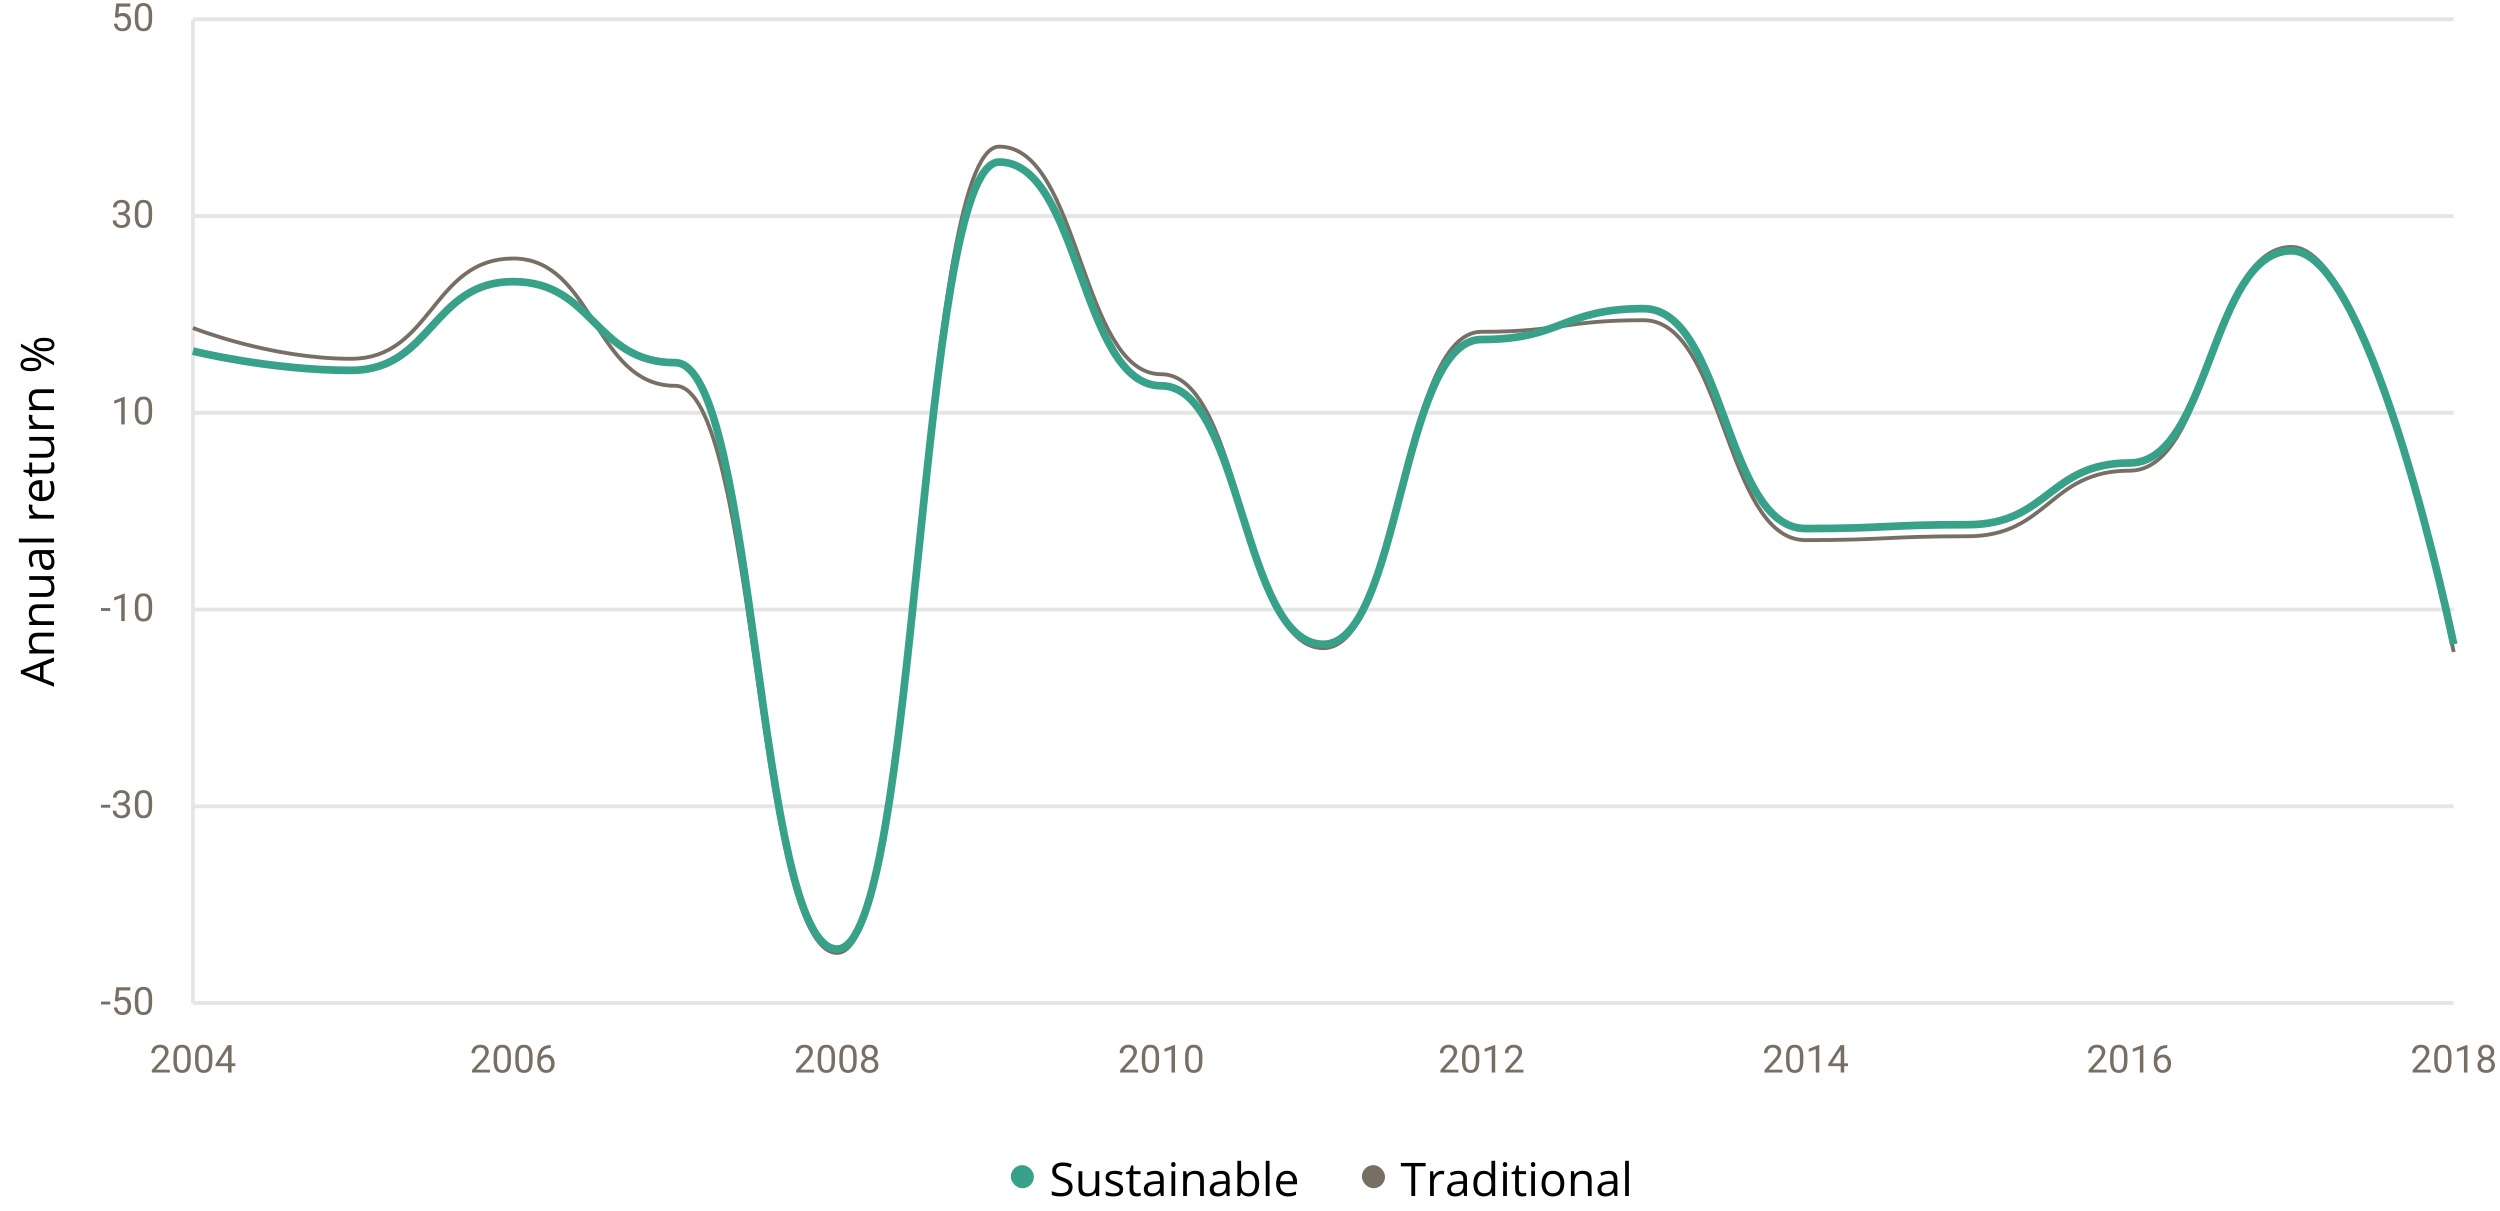<svg width="648" height="314" viewBox="0 0 648 314" fill="none" xmlns="http://www.w3.org/2000/svg">
<path d="M44.019 278H39.36V277.351L41.821 274.616C42.186 274.203 42.437 273.868 42.573 273.61C42.713 273.35 42.783 273.081 42.783 272.805C42.783 272.434 42.671 272.129 42.446 271.892C42.222 271.654 41.922 271.535 41.548 271.535C41.099 271.535 40.749 271.664 40.498 271.921C40.251 272.175 40.127 272.53 40.127 272.985H39.224C39.224 272.331 39.434 271.802 39.853 271.398C40.277 270.995 40.842 270.793 41.548 270.793C42.209 270.793 42.731 270.967 43.115 271.315C43.499 271.66 43.691 272.121 43.691 272.697C43.691 273.397 43.245 274.23 42.353 275.197L40.449 277.263H44.019V278ZM49.434 274.968C49.434 276.026 49.253 276.812 48.892 277.326C48.53 277.84 47.965 278.098 47.197 278.098C46.439 278.098 45.877 277.847 45.513 277.346C45.148 276.841 44.959 276.089 44.946 275.09V273.884C44.946 272.839 45.127 272.062 45.488 271.555C45.85 271.047 46.416 270.793 47.188 270.793C47.953 270.793 48.516 271.039 48.877 271.53C49.238 272.019 49.424 272.774 49.434 273.796V274.968ZM48.53 273.732C48.53 272.967 48.423 272.411 48.208 272.062C47.993 271.711 47.653 271.535 47.188 271.535C46.725 271.535 46.388 271.709 46.177 272.058C45.965 272.406 45.856 272.941 45.85 273.664V275.109C45.85 275.878 45.96 276.446 46.182 276.813C46.406 277.178 46.745 277.36 47.197 277.36C47.643 277.36 47.974 277.188 48.188 276.843C48.407 276.498 48.52 275.954 48.53 275.212V273.732ZM55.049 274.968C55.049 276.026 54.868 276.812 54.507 277.326C54.145 277.84 53.581 278.098 52.812 278.098C52.054 278.098 51.492 277.847 51.128 277.346C50.763 276.841 50.575 276.089 50.562 275.09V273.884C50.562 272.839 50.742 272.062 51.103 271.555C51.465 271.047 52.031 270.793 52.803 270.793C53.568 270.793 54.131 271.039 54.492 271.53C54.853 272.019 55.039 272.774 55.049 273.796V274.968ZM54.145 273.732C54.145 272.967 54.038 272.411 53.823 272.062C53.608 271.711 53.268 271.535 52.803 271.535C52.34 271.535 52.004 271.709 51.792 272.058C51.58 272.406 51.471 272.941 51.465 273.664V275.109C51.465 275.878 51.575 276.446 51.797 276.813C52.022 277.178 52.36 277.36 52.812 277.36C53.258 277.36 53.589 277.188 53.804 276.843C54.022 276.498 54.136 275.954 54.145 275.212V273.732ZM60.02 275.612H61.006V276.35H60.02V278H59.111V276.35H55.874V275.817L59.058 270.891H60.02V275.612ZM56.899 275.612H59.111V272.126L59.004 272.321L56.899 275.612Z" fill="#776E64"/>
<path d="M127.019 278H122.36V277.351L124.821 274.616C125.186 274.203 125.437 273.868 125.573 273.61C125.713 273.35 125.783 273.081 125.783 272.805C125.783 272.434 125.671 272.129 125.446 271.892C125.222 271.654 124.922 271.535 124.548 271.535C124.099 271.535 123.749 271.664 123.498 271.921C123.251 272.175 123.127 272.53 123.127 272.985H122.224C122.224 272.331 122.434 271.802 122.854 271.398C123.277 270.995 123.841 270.793 124.548 270.793C125.209 270.793 125.731 270.967 126.115 271.315C126.499 271.66 126.691 272.121 126.691 272.697C126.691 273.397 126.245 274.23 125.354 275.197L123.449 277.263H127.019V278ZM132.434 274.968C132.434 276.026 132.253 276.812 131.892 277.326C131.53 277.84 130.965 278.098 130.197 278.098C129.439 278.098 128.877 277.847 128.513 277.346C128.148 276.841 127.959 276.089 127.946 275.09V273.884C127.946 272.839 128.127 272.062 128.488 271.555C128.85 271.047 129.416 270.793 130.188 270.793C130.952 270.793 131.516 271.039 131.877 271.53C132.238 272.019 132.424 272.774 132.434 273.796V274.968ZM131.53 273.732C131.53 272.967 131.423 272.411 131.208 272.062C130.993 271.711 130.653 271.535 130.188 271.535C129.725 271.535 129.388 271.709 129.177 272.058C128.965 272.406 128.856 272.941 128.85 273.664V275.109C128.85 275.878 128.96 276.446 129.182 276.813C129.406 277.178 129.745 277.36 130.197 277.36C130.643 277.36 130.974 277.188 131.188 276.843C131.407 276.498 131.521 275.954 131.53 275.212V273.732ZM138.049 274.968C138.049 276.026 137.868 276.812 137.507 277.326C137.146 277.84 136.581 278.098 135.812 278.098C135.054 278.098 134.493 277.847 134.128 277.346C133.763 276.841 133.575 276.089 133.562 275.09V273.884C133.562 272.839 133.742 272.062 134.104 271.555C134.465 271.047 135.031 270.793 135.803 270.793C136.568 270.793 137.131 271.039 137.492 271.53C137.854 272.019 138.039 272.774 138.049 273.796V274.968ZM137.146 273.732C137.146 272.967 137.038 272.411 136.823 272.062C136.608 271.711 136.268 271.535 135.803 271.535C135.34 271.535 135.004 271.709 134.792 272.058C134.58 272.406 134.471 272.941 134.465 273.664V275.109C134.465 275.878 134.576 276.446 134.797 276.813C135.021 277.178 135.36 277.36 135.812 277.36C136.258 277.36 136.589 277.188 136.804 276.843C137.022 276.498 137.136 275.954 137.146 275.212V273.732ZM142.751 270.886V271.652H142.585C141.882 271.665 141.322 271.874 140.905 272.277C140.489 272.681 140.248 273.249 140.183 273.981C140.557 273.552 141.068 273.337 141.716 273.337C142.334 273.337 142.827 273.555 143.195 273.991C143.566 274.427 143.752 274.991 143.752 275.681C143.752 276.413 143.552 276.999 143.151 277.438C142.754 277.878 142.22 278.098 141.55 278.098C140.869 278.098 140.318 277.837 139.895 277.316C139.471 276.792 139.26 276.118 139.26 275.295V274.948C139.26 273.64 139.538 272.64 140.095 271.95C140.655 271.257 141.486 270.902 142.59 270.886H142.751ZM141.564 274.089C141.255 274.089 140.97 274.182 140.71 274.367C140.45 274.553 140.269 274.785 140.168 275.065V275.397C140.168 275.983 140.3 276.455 140.563 276.813C140.827 277.172 141.156 277.351 141.55 277.351C141.957 277.351 142.276 277.201 142.507 276.901C142.741 276.602 142.858 276.21 142.858 275.725C142.858 275.236 142.74 274.842 142.502 274.543C142.268 274.24 141.955 274.089 141.564 274.089Z" fill="#776E64"/>
<path d="M211.019 278H206.36V277.351L208.821 274.616C209.186 274.203 209.437 273.868 209.573 273.61C209.713 273.35 209.783 273.081 209.783 272.805C209.783 272.434 209.671 272.129 209.446 271.892C209.222 271.654 208.922 271.535 208.548 271.535C208.099 271.535 207.749 271.664 207.498 271.921C207.251 272.175 207.127 272.53 207.127 272.985H206.224C206.224 272.331 206.434 271.802 206.854 271.398C207.277 270.995 207.841 270.793 208.548 270.793C209.209 270.793 209.731 270.967 210.115 271.315C210.499 271.66 210.691 272.121 210.691 272.697C210.691 273.397 210.245 274.23 209.354 275.197L207.449 277.263H211.019V278ZM216.434 274.968C216.434 276.026 216.253 276.812 215.892 277.326C215.53 277.84 214.965 278.098 214.197 278.098C213.439 278.098 212.877 277.847 212.513 277.346C212.148 276.841 211.959 276.089 211.946 275.09V273.884C211.946 272.839 212.127 272.062 212.488 271.555C212.85 271.047 213.416 270.793 214.188 270.793C214.952 270.793 215.516 271.039 215.877 271.53C216.238 272.019 216.424 272.774 216.434 273.796V274.968ZM215.53 273.732C215.53 272.967 215.423 272.411 215.208 272.062C214.993 271.711 214.653 271.535 214.188 271.535C213.725 271.535 213.388 271.709 213.177 272.058C212.965 272.406 212.856 272.941 212.85 273.664V275.109C212.85 275.878 212.96 276.446 213.182 276.813C213.406 277.178 213.745 277.36 214.197 277.36C214.643 277.36 214.974 277.188 215.188 276.843C215.407 276.498 215.521 275.954 215.53 275.212V273.732ZM222.049 274.968C222.049 276.026 221.868 276.812 221.507 277.326C221.146 277.84 220.581 278.098 219.812 278.098C219.054 278.098 218.493 277.847 218.128 277.346C217.763 276.841 217.575 276.089 217.562 275.09V273.884C217.562 272.839 217.742 272.062 218.104 271.555C218.465 271.047 219.031 270.793 219.803 270.793C220.568 270.793 221.131 271.039 221.492 271.53C221.854 272.019 222.039 272.774 222.049 273.796V274.968ZM221.146 273.732C221.146 272.967 221.038 272.411 220.823 272.062C220.608 271.711 220.268 271.535 219.803 271.535C219.34 271.535 219.004 271.709 218.792 272.058C218.58 272.406 218.471 272.941 218.465 273.664V275.109C218.465 275.878 218.576 276.446 218.797 276.813C219.021 277.178 219.36 277.36 219.812 277.36C220.258 277.36 220.589 277.188 220.804 276.843C221.022 276.498 221.136 275.954 221.146 275.212V273.732ZM227.518 272.746C227.518 273.101 227.423 273.417 227.234 273.693C227.049 273.97 226.797 274.187 226.478 274.343C226.849 274.502 227.142 274.735 227.356 275.041C227.575 275.347 227.684 275.694 227.684 276.081C227.684 276.696 227.475 277.186 227.059 277.551C226.645 277.915 226.1 278.098 225.423 278.098C224.739 278.098 224.191 277.915 223.777 277.551C223.367 277.183 223.162 276.693 223.162 276.081C223.162 275.697 223.266 275.35 223.475 275.041C223.686 274.732 223.978 274.497 224.349 274.338C224.033 274.182 223.784 273.965 223.602 273.688C223.419 273.412 223.328 273.098 223.328 272.746C223.328 272.147 223.52 271.672 223.904 271.32C224.288 270.969 224.795 270.793 225.423 270.793C226.048 270.793 226.552 270.969 226.937 271.32C227.324 271.672 227.518 272.147 227.518 272.746ZM226.78 276.062C226.78 275.664 226.653 275.34 226.399 275.09C226.149 274.839 225.82 274.714 225.413 274.714C225.006 274.714 224.679 274.838 224.432 275.085C224.188 275.332 224.065 275.658 224.065 276.062C224.065 276.465 224.184 276.783 224.422 277.014C224.663 277.245 224.996 277.36 225.423 277.36C225.846 277.36 226.178 277.245 226.419 277.014C226.66 276.779 226.78 276.462 226.78 276.062ZM225.423 271.535C225.068 271.535 224.78 271.646 224.559 271.867C224.34 272.085 224.231 272.383 224.231 272.761C224.231 273.122 224.339 273.415 224.554 273.64C224.772 273.861 225.062 273.972 225.423 273.972C225.784 273.972 226.072 273.861 226.287 273.64C226.505 273.415 226.614 273.122 226.614 272.761C226.614 272.399 226.502 272.105 226.277 271.877C226.053 271.649 225.768 271.535 225.423 271.535Z" fill="#776E64"/>
<path d="M295.019 278H290.36V277.351L292.821 274.616C293.186 274.203 293.437 273.868 293.573 273.61C293.713 273.35 293.783 273.081 293.783 272.805C293.783 272.434 293.671 272.129 293.446 271.892C293.222 271.654 292.922 271.535 292.548 271.535C292.099 271.535 291.749 271.664 291.498 271.921C291.251 272.175 291.127 272.53 291.127 272.985H290.224C290.224 272.331 290.434 271.802 290.854 271.398C291.277 270.995 291.841 270.793 292.548 270.793C293.209 270.793 293.731 270.967 294.115 271.315C294.499 271.66 294.691 272.121 294.691 272.697C294.691 273.397 294.245 274.23 293.354 275.197L291.449 277.263H295.019V278ZM300.434 274.968C300.434 276.026 300.253 276.812 299.892 277.326C299.53 277.84 298.965 278.098 298.197 278.098C297.439 278.098 296.877 277.847 296.513 277.346C296.148 276.841 295.959 276.089 295.946 275.09V273.884C295.946 272.839 296.127 272.062 296.488 271.555C296.85 271.047 297.416 270.793 298.188 270.793C298.952 270.793 299.516 271.039 299.877 271.53C300.238 272.019 300.424 272.774 300.434 273.796V274.968ZM299.53 273.732C299.53 272.967 299.423 272.411 299.208 272.062C298.993 271.711 298.653 271.535 298.188 271.535C297.725 271.535 297.388 271.709 297.177 272.058C296.965 272.406 296.856 272.941 296.85 273.664V275.109C296.85 275.878 296.96 276.446 297.182 276.813C297.406 277.178 297.745 277.36 298.197 277.36C298.643 277.36 298.974 277.188 299.188 276.843C299.407 276.498 299.521 275.954 299.53 275.212V273.732ZM304.56 278H303.651V271.979L301.83 272.648V271.828L304.418 270.856H304.56V278ZM311.664 274.968C311.664 276.026 311.483 276.812 311.122 277.326C310.761 277.84 310.196 278.098 309.428 278.098C308.669 278.098 308.108 277.847 307.743 277.346C307.379 276.841 307.19 276.089 307.177 275.09V273.884C307.177 272.839 307.357 272.062 307.719 271.555C308.08 271.047 308.646 270.793 309.418 270.793C310.183 270.793 310.746 271.039 311.107 271.53C311.469 272.019 311.654 272.774 311.664 273.796V274.968ZM310.761 273.732C310.761 272.967 310.653 272.411 310.438 272.062C310.224 271.711 309.883 271.535 309.418 271.535C308.956 271.535 308.619 271.709 308.407 272.058C308.196 272.406 308.087 272.941 308.08 273.664V275.109C308.08 275.878 308.191 276.446 308.412 276.813C308.637 277.178 308.975 277.36 309.428 277.36C309.874 277.36 310.204 277.188 310.419 276.843C310.637 276.498 310.751 275.954 310.761 275.212V273.732Z" fill="#776E64"/>
<path d="M378.019 278H373.36V277.351L375.821 274.616C376.186 274.203 376.437 273.868 376.573 273.61C376.713 273.35 376.783 273.081 376.783 272.805C376.783 272.434 376.671 272.129 376.446 271.892C376.222 271.654 375.922 271.535 375.548 271.535C375.099 271.535 374.749 271.664 374.498 271.921C374.251 272.175 374.127 272.53 374.127 272.985H373.224C373.224 272.331 373.434 271.802 373.854 271.398C374.277 270.995 374.841 270.793 375.548 270.793C376.209 270.793 376.731 270.967 377.115 271.315C377.499 271.66 377.691 272.121 377.691 272.697C377.691 273.397 377.245 274.23 376.354 275.197L374.449 277.263H378.019V278ZM383.434 274.968C383.434 276.026 383.253 276.812 382.892 277.326C382.53 277.84 381.965 278.098 381.197 278.098C380.439 278.098 379.877 277.847 379.513 277.346C379.148 276.841 378.959 276.089 378.946 275.09V273.884C378.946 272.839 379.127 272.062 379.488 271.555C379.85 271.047 380.416 270.793 381.188 270.793C381.952 270.793 382.516 271.039 382.877 271.53C383.238 272.019 383.424 272.774 383.434 273.796V274.968ZM382.53 273.732C382.53 272.967 382.423 272.411 382.208 272.062C381.993 271.711 381.653 271.535 381.188 271.535C380.725 271.535 380.388 271.709 380.177 272.058C379.965 272.406 379.856 272.941 379.85 273.664V275.109C379.85 275.878 379.96 276.446 380.182 276.813C380.406 277.178 380.745 277.36 381.197 277.36C381.643 277.36 381.974 277.188 382.188 276.843C382.407 276.498 382.521 275.954 382.53 275.212V273.732ZM387.56 278H386.651V271.979L384.83 272.648V271.828L387.418 270.856H387.56V278ZM394.864 278H390.206V277.351L392.667 274.616C393.032 274.203 393.282 273.868 393.419 273.61C393.559 273.35 393.629 273.081 393.629 272.805C393.629 272.434 393.517 272.129 393.292 271.892C393.067 271.654 392.768 271.535 392.394 271.535C391.944 271.535 391.594 271.664 391.344 271.921C391.096 272.175 390.973 272.53 390.973 272.985H390.069C390.069 272.331 390.279 271.802 390.699 271.398C391.122 270.995 391.687 270.793 392.394 270.793C393.054 270.793 393.577 270.967 393.961 271.315C394.345 271.66 394.537 272.121 394.537 272.697C394.537 273.397 394.091 274.23 393.199 275.197L391.295 277.263H394.864V278Z" fill="#776E64"/>
<path d="M462.019 278H457.36V277.351L459.821 274.616C460.186 274.203 460.437 273.868 460.573 273.61C460.713 273.35 460.783 273.081 460.783 272.805C460.783 272.434 460.671 272.129 460.446 271.892C460.222 271.654 459.922 271.535 459.548 271.535C459.099 271.535 458.749 271.664 458.498 271.921C458.251 272.175 458.127 272.53 458.127 272.985H457.224C457.224 272.331 457.434 271.802 457.854 271.398C458.277 270.995 458.841 270.793 459.548 270.793C460.209 270.793 460.731 270.967 461.115 271.315C461.499 271.66 461.691 272.121 461.691 272.697C461.691 273.397 461.245 274.23 460.354 275.197L458.449 277.263H462.019V278ZM467.434 274.968C467.434 276.026 467.253 276.812 466.892 277.326C466.53 277.84 465.965 278.098 465.197 278.098C464.439 278.098 463.877 277.847 463.513 277.346C463.148 276.841 462.959 276.089 462.946 275.09V273.884C462.946 272.839 463.127 272.062 463.488 271.555C463.85 271.047 464.416 270.793 465.188 270.793C465.952 270.793 466.516 271.039 466.877 271.53C467.238 272.019 467.424 272.774 467.434 273.796V274.968ZM466.53 273.732C466.53 272.967 466.423 272.411 466.208 272.062C465.993 271.711 465.653 271.535 465.188 271.535C464.725 271.535 464.388 271.709 464.177 272.058C463.965 272.406 463.856 272.941 463.85 273.664V275.109C463.85 275.878 463.96 276.446 464.182 276.813C464.406 277.178 464.745 277.36 465.197 277.36C465.643 277.36 465.974 277.188 466.188 276.843C466.407 276.498 466.521 275.954 466.53 275.212V273.732ZM471.56 278H470.651V271.979L468.83 272.648V271.828L471.418 270.856H471.56V278ZM478.02 275.612H479.006V276.35H478.02V278H477.111V276.35H473.874V275.817L477.058 270.891H478.02V275.612ZM474.899 275.612H477.111V272.126L477.004 272.321L474.899 275.612Z" fill="#776E64"/>
<path d="M546.019 278H541.36V277.351L543.821 274.616C544.186 274.203 544.437 273.868 544.573 273.61C544.713 273.35 544.783 273.081 544.783 272.805C544.783 272.434 544.671 272.129 544.446 271.892C544.222 271.654 543.922 271.535 543.548 271.535C543.099 271.535 542.749 271.664 542.498 271.921C542.251 272.175 542.127 272.53 542.127 272.985H541.224C541.224 272.331 541.434 271.802 541.854 271.398C542.277 270.995 542.841 270.793 543.548 270.793C544.209 270.793 544.731 270.967 545.115 271.315C545.499 271.66 545.691 272.121 545.691 272.697C545.691 273.397 545.245 274.23 544.354 275.197L542.449 277.263H546.019V278ZM551.434 274.968C551.434 276.026 551.253 276.812 550.892 277.326C550.53 277.84 549.965 278.098 549.197 278.098C548.439 278.098 547.877 277.847 547.513 277.346C547.148 276.841 546.959 276.089 546.946 275.09V273.884C546.946 272.839 547.127 272.062 547.488 271.555C547.85 271.047 548.416 270.793 549.188 270.793C549.952 270.793 550.516 271.039 550.877 271.53C551.238 272.019 551.424 272.774 551.434 273.796V274.968ZM550.53 273.732C550.53 272.967 550.423 272.411 550.208 272.062C549.993 271.711 549.653 271.535 549.188 271.535C548.725 271.535 548.388 271.709 548.177 272.058C547.965 272.406 547.856 272.941 547.85 273.664V275.109C547.85 275.878 547.96 276.446 548.182 276.813C548.406 277.178 548.745 277.36 549.197 277.36C549.643 277.36 549.974 277.188 550.188 276.843C550.407 276.498 550.521 275.954 550.53 275.212V273.732ZM555.56 278H554.651V271.979L552.83 272.648V271.828L555.418 270.856H555.56V278ZM561.751 270.886V271.652H561.585C560.882 271.665 560.322 271.874 559.905 272.277C559.489 272.681 559.248 273.249 559.183 273.981C559.557 273.552 560.068 273.337 560.716 273.337C561.334 273.337 561.827 273.555 562.195 273.991C562.566 274.427 562.752 274.991 562.752 275.681C562.752 276.413 562.552 276.999 562.151 277.438C561.754 277.878 561.22 278.098 560.55 278.098C559.869 278.098 559.318 277.837 558.895 277.316C558.471 276.792 558.26 276.118 558.26 275.295V274.948C558.26 273.64 558.538 272.64 559.095 271.95C559.655 271.257 560.486 270.902 561.59 270.886H561.751ZM560.564 274.089C560.255 274.089 559.97 274.182 559.71 274.367C559.45 274.553 559.269 274.785 559.168 275.065V275.397C559.168 275.983 559.3 276.455 559.563 276.813C559.827 277.172 560.156 277.351 560.55 277.351C560.957 277.351 561.276 277.201 561.507 276.901C561.741 276.602 561.858 276.21 561.858 275.725C561.858 275.236 561.74 274.842 561.502 274.543C561.268 274.24 560.955 274.089 560.564 274.089Z" fill="#776E64"/>
<path d="M630.019 278H625.36V277.351L627.821 274.616C628.186 274.203 628.437 273.868 628.573 273.61C628.713 273.35 628.783 273.081 628.783 272.805C628.783 272.434 628.671 272.129 628.446 271.892C628.222 271.654 627.922 271.535 627.548 271.535C627.099 271.535 626.749 271.664 626.498 271.921C626.251 272.175 626.127 272.53 626.127 272.985H625.224C625.224 272.331 625.434 271.802 625.854 271.398C626.277 270.995 626.841 270.793 627.548 270.793C628.209 270.793 628.731 270.967 629.115 271.315C629.499 271.66 629.691 272.121 629.691 272.697C629.691 273.397 629.245 274.23 628.354 275.197L626.449 277.263H630.019V278ZM635.434 274.968C635.434 276.026 635.253 276.812 634.892 277.326C634.53 277.84 633.965 278.098 633.197 278.098C632.439 278.098 631.877 277.847 631.513 277.346C631.148 276.841 630.959 276.089 630.946 275.09V273.884C630.946 272.839 631.127 272.062 631.488 271.555C631.85 271.047 632.416 270.793 633.188 270.793C633.952 270.793 634.516 271.039 634.877 271.53C635.238 272.019 635.424 272.774 635.434 273.796V274.968ZM634.53 273.732C634.53 272.967 634.423 272.411 634.208 272.062C633.993 271.711 633.653 271.535 633.188 271.535C632.725 271.535 632.388 271.709 632.177 272.058C631.965 272.406 631.856 272.941 631.85 273.664V275.109C631.85 275.878 631.96 276.446 632.182 276.813C632.406 277.178 632.745 277.36 633.197 277.36C633.643 277.36 633.974 277.188 634.188 276.843C634.407 276.498 634.521 275.954 634.53 275.212V273.732ZM639.56 278H638.651V271.979L636.83 272.648V271.828L639.418 270.856H639.56V278ZM646.518 272.746C646.518 273.101 646.423 273.417 646.234 273.693C646.049 273.97 645.797 274.187 645.478 274.343C645.849 274.502 646.142 274.735 646.356 275.041C646.575 275.347 646.684 275.694 646.684 276.081C646.684 276.696 646.475 277.186 646.059 277.551C645.645 277.915 645.1 278.098 644.423 278.098C643.739 278.098 643.191 277.915 642.777 277.551C642.367 277.183 642.162 276.693 642.162 276.081C642.162 275.697 642.266 275.35 642.475 275.041C642.686 274.732 642.978 274.497 643.349 274.338C643.033 274.182 642.784 273.965 642.602 273.688C642.419 273.412 642.328 273.098 642.328 272.746C642.328 272.147 642.52 271.672 642.904 271.32C643.288 270.969 643.795 270.793 644.423 270.793C645.048 270.793 645.552 270.969 645.937 271.32C646.324 271.672 646.518 272.147 646.518 272.746ZM645.78 276.062C645.78 275.664 645.653 275.34 645.399 275.09C645.149 274.839 644.82 274.714 644.413 274.714C644.006 274.714 643.679 274.838 643.432 275.085C643.188 275.332 643.065 275.658 643.065 276.062C643.065 276.465 643.184 276.783 643.422 277.014C643.663 277.245 643.996 277.36 644.423 277.36C644.846 277.36 645.178 277.245 645.419 277.014C645.66 276.779 645.78 276.462 645.78 276.062ZM644.423 271.535C644.068 271.535 643.78 271.646 643.559 271.867C643.34 272.085 643.231 272.383 643.231 272.761C643.231 273.122 643.339 273.415 643.554 273.64C643.772 273.861 644.062 273.972 644.423 273.972C644.784 273.972 645.072 273.861 645.287 273.64C645.505 273.415 645.614 273.122 645.614 272.761C645.614 272.399 645.502 272.105 645.277 271.877C645.053 271.649 644.768 271.535 644.423 271.535Z" fill="#776E64"/>
<path d="M28.569 260.349H26.186V259.611H28.569V260.349ZM29.775 259.436L30.137 255.891H33.779V256.726H30.903L30.689 258.664C31.037 258.459 31.432 258.356 31.875 258.356C32.523 258.356 33.037 258.571 33.418 259.001C33.799 259.427 33.989 260.005 33.989 260.734C33.989 261.467 33.791 262.045 33.394 262.468C33 262.888 32.448 263.098 31.738 263.098C31.11 263.098 30.597 262.924 30.2 262.575C29.803 262.227 29.577 261.745 29.521 261.13H30.376C30.431 261.537 30.576 261.844 30.811 262.053C31.045 262.258 31.354 262.36 31.738 262.36C32.158 262.36 32.487 262.217 32.725 261.931C32.965 261.644 33.086 261.249 33.086 260.744C33.086 260.269 32.956 259.888 32.695 259.602C32.438 259.312 32.095 259.167 31.665 259.167C31.271 259.167 30.962 259.253 30.737 259.426L30.498 259.621L29.775 259.436ZM39.434 259.968C39.434 261.026 39.253 261.812 38.892 262.326C38.53 262.84 37.965 263.098 37.197 263.098C36.439 263.098 35.877 262.847 35.513 262.346C35.148 261.841 34.959 261.089 34.946 260.09V258.884C34.946 257.839 35.127 257.062 35.488 256.555C35.85 256.047 36.416 255.793 37.188 255.793C37.953 255.793 38.516 256.039 38.877 256.53C39.238 257.019 39.424 257.774 39.434 258.796V259.968ZM38.53 258.732C38.53 257.967 38.423 257.411 38.208 257.062C37.993 256.711 37.653 256.535 37.188 256.535C36.725 256.535 36.388 256.709 36.177 257.058C35.965 257.406 35.856 257.941 35.85 258.664V260.109C35.85 260.878 35.96 261.446 36.182 261.813C36.406 262.178 36.745 262.36 37.197 262.36C37.643 262.36 37.974 262.188 38.188 261.843C38.407 261.498 38.52 260.954 38.53 260.212V258.732Z" fill="#776E64"/>
<path d="M28.569 209.349H26.186V208.611H28.569V209.349ZM30.674 208.006H31.352C31.779 207.999 32.114 207.887 32.358 207.669C32.602 207.451 32.725 207.156 32.725 206.785C32.725 205.952 32.31 205.535 31.48 205.535C31.089 205.535 30.776 205.647 30.542 205.872C30.311 206.093 30.195 206.388 30.195 206.756H29.292C29.292 206.193 29.497 205.726 29.907 205.354C30.321 204.98 30.845 204.793 31.48 204.793C32.15 204.793 32.676 204.97 33.057 205.325C33.438 205.68 33.628 206.173 33.628 206.805C33.628 207.114 33.527 207.413 33.325 207.703C33.127 207.993 32.855 208.209 32.51 208.353C32.9 208.476 33.202 208.681 33.413 208.968C33.628 209.254 33.735 209.604 33.735 210.018C33.735 210.656 33.527 211.162 33.11 211.536C32.694 211.91 32.152 212.098 31.484 212.098C30.817 212.098 30.273 211.917 29.854 211.556C29.437 211.194 29.229 210.717 29.229 210.125H30.137C30.137 210.499 30.259 210.799 30.503 211.023C30.747 211.248 31.074 211.36 31.484 211.36C31.921 211.36 32.254 211.246 32.485 211.019C32.717 210.791 32.832 210.464 32.832 210.037C32.832 209.624 32.705 209.306 32.451 209.085C32.197 208.864 31.831 208.75 31.352 208.743H30.674V208.006ZM39.434 208.968C39.434 210.026 39.253 210.812 38.892 211.326C38.53 211.84 37.965 212.098 37.197 212.098C36.439 212.098 35.877 211.847 35.513 211.346C35.148 210.841 34.959 210.089 34.946 209.09V207.884C34.946 206.839 35.127 206.062 35.488 205.555C35.85 205.047 36.416 204.793 37.188 204.793C37.953 204.793 38.516 205.039 38.877 205.53C39.238 206.019 39.424 206.774 39.434 207.796V208.968ZM38.53 207.732C38.53 206.967 38.423 206.411 38.208 206.062C37.993 205.711 37.653 205.535 37.188 205.535C36.725 205.535 36.388 205.709 36.177 206.058C35.965 206.406 35.856 206.941 35.85 207.664V209.109C35.85 209.878 35.96 210.446 36.182 210.813C36.406 211.178 36.745 211.36 37.197 211.36C37.643 211.36 37.974 211.188 38.188 210.843C38.407 210.498 38.52 209.954 38.53 209.212V207.732Z" fill="#776E64"/>
<path d="M28.569 158.349H26.186V157.611H28.569V158.349ZM32.329 161H31.421V154.979L29.6 155.648V154.828L32.188 153.856H32.329V161ZM39.434 157.968C39.434 159.026 39.253 159.812 38.892 160.326C38.53 160.84 37.965 161.098 37.197 161.098C36.439 161.098 35.877 160.847 35.513 160.346C35.148 159.841 34.959 159.089 34.946 158.09V156.884C34.946 155.839 35.127 155.062 35.488 154.555C35.85 154.047 36.416 153.793 37.188 153.793C37.953 153.793 38.516 154.039 38.877 154.53C39.238 155.019 39.424 155.774 39.434 156.796V157.968ZM38.53 156.732C38.53 155.967 38.423 155.411 38.208 155.062C37.993 154.711 37.653 154.535 37.188 154.535C36.725 154.535 36.388 154.709 36.177 155.058C35.965 155.406 35.856 155.941 35.85 156.664V158.109C35.85 158.878 35.96 159.446 36.182 159.813C36.406 160.178 36.745 160.36 37.197 160.36C37.643 160.36 37.974 160.188 38.188 159.843C38.407 159.498 38.52 158.954 38.53 158.212V156.732Z" fill="#776E64"/>
<path d="M32.329 110H31.421V103.979L29.6 104.648V103.828L32.188 102.856H32.329V110ZM39.434 106.968C39.434 108.026 39.253 108.812 38.892 109.326C38.53 109.84 37.965 110.098 37.197 110.098C36.439 110.098 35.877 109.847 35.513 109.346C35.148 108.841 34.959 108.089 34.946 107.09V105.884C34.946 104.839 35.127 104.062 35.488 103.555C35.85 103.047 36.416 102.793 37.188 102.793C37.953 102.793 38.516 103.039 38.877 103.53C39.238 104.019 39.424 104.774 39.434 105.796V106.968ZM38.53 105.732C38.53 104.967 38.423 104.411 38.208 104.062C37.993 103.711 37.653 103.535 37.188 103.535C36.725 103.535 36.388 103.709 36.177 104.058C35.965 104.406 35.856 104.941 35.85 105.664V107.109C35.85 107.878 35.96 108.446 36.182 108.813C36.406 109.178 36.745 109.36 37.197 109.36C37.643 109.36 37.974 109.188 38.188 108.843C38.407 108.498 38.52 107.954 38.53 107.212V105.732Z" fill="#776E64"/>
<path d="M30.674 55.006H31.352C31.779 54.999 32.114 54.887 32.358 54.669C32.602 54.451 32.725 54.156 32.725 53.785C32.725 52.952 32.31 52.535 31.48 52.535C31.089 52.535 30.776 52.648 30.542 52.872C30.311 53.093 30.195 53.388 30.195 53.756H29.292C29.292 53.193 29.497 52.726 29.907 52.355C30.321 51.98 30.845 51.793 31.48 51.793C32.15 51.793 32.676 51.97 33.057 52.325C33.438 52.68 33.628 53.173 33.628 53.805C33.628 54.114 33.527 54.413 33.325 54.703C33.127 54.993 32.855 55.209 32.51 55.352C32.9 55.476 33.202 55.681 33.413 55.968C33.628 56.254 33.735 56.604 33.735 57.018C33.735 57.656 33.527 58.162 33.11 58.536C32.694 58.91 32.152 59.098 31.484 59.098C30.817 59.098 30.273 58.917 29.854 58.556C29.437 58.194 29.229 57.717 29.229 57.125H30.137C30.137 57.499 30.259 57.799 30.503 58.023C30.747 58.248 31.074 58.36 31.484 58.36C31.921 58.36 32.254 58.246 32.485 58.019C32.717 57.791 32.832 57.464 32.832 57.037C32.832 56.624 32.705 56.306 32.451 56.085C32.197 55.864 31.831 55.75 31.352 55.743H30.674V55.006ZM39.434 55.968C39.434 57.026 39.253 57.812 38.892 58.326C38.53 58.84 37.965 59.098 37.197 59.098C36.439 59.098 35.877 58.847 35.513 58.346C35.148 57.841 34.959 57.089 34.946 56.09V54.884C34.946 53.839 35.127 53.062 35.488 52.555C35.85 52.047 36.416 51.793 37.188 51.793C37.953 51.793 38.516 52.039 38.877 52.53C39.238 53.019 39.424 53.774 39.434 54.796V55.968ZM38.53 54.732C38.53 53.967 38.423 53.411 38.208 53.062C37.993 52.711 37.653 52.535 37.188 52.535C36.725 52.535 36.388 52.709 36.177 53.058C35.965 53.406 35.856 53.941 35.85 54.664V56.109C35.85 56.878 35.96 57.446 36.182 57.813C36.406 58.178 36.745 58.36 37.197 58.36C37.643 58.36 37.974 58.188 38.188 57.843C38.407 57.498 38.52 56.954 38.53 56.212V54.732Z" fill="#776E64"/>
<path d="M29.775 4.436L30.137 0.891H33.779V1.726H30.903L30.689 3.664C31.037 3.459 31.432 3.356 31.875 3.356C32.523 3.356 33.037 3.571 33.418 4.001C33.799 4.427 33.989 5.005 33.989 5.734C33.989 6.467 33.791 7.045 33.394 7.468C33 7.888 32.448 8.098 31.738 8.098C31.11 8.098 30.597 7.923 30.2 7.575C29.803 7.227 29.577 6.745 29.521 6.13H30.376C30.431 6.537 30.576 6.844 30.811 7.053C31.045 7.258 31.354 7.36 31.738 7.36C32.158 7.36 32.487 7.217 32.725 6.931C32.965 6.644 33.086 6.249 33.086 5.744C33.086 5.269 32.956 4.888 32.695 4.602C32.438 4.312 32.095 4.167 31.665 4.167C31.271 4.167 30.962 4.253 30.737 4.426L30.498 4.621L29.775 4.436ZM39.434 4.968C39.434 6.026 39.253 6.812 38.892 7.326C38.53 7.84 37.965 8.098 37.197 8.098C36.439 8.098 35.877 7.847 35.513 7.346C35.148 6.841 34.959 6.089 34.946 5.09V3.884C34.946 2.839 35.127 2.062 35.488 1.555C35.85 1.047 36.416 0.793 37.188 0.793C37.953 0.793 38.516 1.039 38.877 1.53C39.238 2.019 39.424 2.774 39.434 3.796V4.968ZM38.53 3.732C38.53 2.967 38.423 2.411 38.208 2.062C37.993 1.711 37.653 1.535 37.188 1.535C36.725 1.535 36.388 1.709 36.177 2.058C35.965 2.406 35.856 2.941 35.85 3.664V5.109C35.85 5.878 35.96 6.446 36.182 6.813C36.406 7.178 36.745 7.36 37.197 7.36C37.643 7.36 37.974 7.188 38.188 6.843C38.407 6.498 38.52 5.954 38.53 5.212V3.732Z" fill="#776E64"/>
<path d="M50 5V260" stroke="#E5E5E5"/>
<path d="M50 260H636" stroke="#E5E5E5"/>
<path d="M50 209H636" stroke="#E5E5E5"/>
<path d="M50 158H636" stroke="#E5E5E5"/>
<path d="M50 107H636" stroke="#E5E5E5"/>
<path d="M50 56H636" stroke="#E5E5E5"/>
<path d="M50 5H636" stroke="#E5E5E5"/>
<path d="M50 85C50 85 70 93 91 93C112 93 112 67 133 67C154 67 154 100 175 100C196 100 196 247 217 247C238 247 238 38 259 38C280 38 280 97 301 97C322 97 322 168 343 168C363 168 363 86 384 86C405 86 405 83 426 83C447 83 447 140 468 140C489 140 489 139 510 139C531 139 531 122 552 122C573 122 573 64 594 64C615 64 636 169 636 169" stroke="#776E64"/>
<path d="M50 91C50 91 70 96 91 96C112 96 112 73 133 73C154 73 154 94 175 94C196 94 196 246 217 246C238 246 238 42 259 42C280 42 280 100 301 100C322 100 322 167 343 167C363 167 363 88 384 88C405 88 405 80 426 80C447 80 447 137 468 137C489 137 489 136 510 136C531 136 531 120 552 120C573 120 573 65 594 65C615 65 636 167 636 167" stroke="#38A189" stroke-width="2"/>
<rect x="262" y="302" width="6" height="6" rx="3" fill="#38A189"/>
<path d="M278.012 307.721C278.012 308.475 277.738 309.062 277.191 309.484C276.645 309.906 275.902 310.117 274.965 310.117C273.949 310.117 273.168 309.986 272.621 309.725V308.764C272.973 308.912 273.355 309.029 273.77 309.115C274.184 309.201 274.594 309.244 275 309.244C275.664 309.244 276.164 309.119 276.5 308.869C276.836 308.615 277.004 308.264 277.004 307.814C277.004 307.518 276.943 307.275 276.822 307.088C276.705 306.896 276.506 306.721 276.225 306.561C275.947 306.4 275.523 306.219 274.953 306.016C274.156 305.73 273.586 305.393 273.242 305.002C272.902 304.611 272.732 304.102 272.732 303.473C272.732 302.812 272.98 302.287 273.477 301.896C273.973 301.506 274.629 301.311 275.445 301.311C276.297 301.311 277.08 301.467 277.795 301.779L277.484 302.646C276.777 302.35 276.09 302.201 275.422 302.201C274.895 302.201 274.482 302.314 274.186 302.541C273.889 302.768 273.74 303.082 273.74 303.484C273.74 303.781 273.795 304.025 273.904 304.217C274.014 304.404 274.197 304.578 274.455 304.738C274.717 304.895 275.115 305.068 275.65 305.26C276.549 305.58 277.166 305.924 277.502 306.291C277.842 306.658 278.012 307.135 278.012 307.721ZM280.531 303.578V307.744C280.531 308.268 280.65 308.658 280.889 308.916C281.127 309.174 281.5 309.303 282.008 309.303C282.68 309.303 283.17 309.119 283.479 308.752C283.791 308.385 283.947 307.785 283.947 306.953V303.578H284.92V310H284.117L283.977 309.139H283.924C283.725 309.455 283.447 309.697 283.092 309.865C282.74 310.033 282.338 310.117 281.885 310.117C281.104 310.117 280.518 309.932 280.127 309.561C279.74 309.189 279.547 308.596 279.547 307.779V303.578H280.531ZM291.131 308.248C291.131 308.846 290.908 309.307 290.463 309.631C290.018 309.955 289.393 310.117 288.588 310.117C287.736 310.117 287.072 309.982 286.596 309.713V308.811C286.904 308.967 287.234 309.09 287.586 309.18C287.941 309.27 288.283 309.314 288.611 309.314C289.119 309.314 289.51 309.234 289.783 309.074C290.057 308.91 290.193 308.662 290.193 308.33C290.193 308.08 290.084 307.867 289.865 307.691C289.65 307.512 289.229 307.301 288.6 307.059C288.002 306.836 287.576 306.643 287.322 306.479C287.072 306.311 286.885 306.121 286.76 305.91C286.639 305.699 286.578 305.447 286.578 305.154C286.578 304.631 286.791 304.219 287.217 303.918C287.643 303.613 288.227 303.461 288.969 303.461C289.66 303.461 290.336 303.602 290.996 303.883L290.65 304.674C290.006 304.408 289.422 304.275 288.898 304.275C288.438 304.275 288.09 304.348 287.855 304.492C287.621 304.637 287.504 304.836 287.504 305.09C287.504 305.262 287.547 305.408 287.633 305.529C287.723 305.65 287.865 305.766 288.061 305.875C288.256 305.984 288.631 306.143 289.186 306.35C289.947 306.627 290.461 306.906 290.727 307.188C290.996 307.469 291.131 307.822 291.131 308.248ZM294.793 309.314C294.965 309.314 295.131 309.303 295.291 309.279C295.451 309.252 295.578 309.225 295.672 309.197V309.941C295.566 309.992 295.41 310.033 295.203 310.064C295 310.1 294.816 310.117 294.652 310.117C293.41 310.117 292.789 309.463 292.789 308.154V304.334H291.869V303.865L292.789 303.461L293.199 302.09H293.762V303.578H295.625V304.334H293.762V308.113C293.762 308.5 293.854 308.797 294.037 309.004C294.221 309.211 294.473 309.314 294.793 309.314ZM300.91 310L300.717 309.086H300.67C300.35 309.488 300.029 309.762 299.709 309.906C299.393 310.047 298.996 310.117 298.52 310.117C297.883 310.117 297.383 309.953 297.02 309.625C296.66 309.297 296.48 308.83 296.48 308.225C296.48 306.928 297.518 306.248 299.592 306.186L300.682 306.15V305.752C300.682 305.248 300.572 304.877 300.354 304.639C300.139 304.396 299.793 304.275 299.316 304.275C298.781 304.275 298.176 304.439 297.5 304.768L297.201 304.023C297.518 303.852 297.863 303.717 298.238 303.619C298.617 303.521 298.996 303.473 299.375 303.473C300.141 303.473 300.707 303.643 301.074 303.982C301.445 304.322 301.631 304.867 301.631 305.617V310H300.91ZM298.713 309.314C299.318 309.314 299.793 309.148 300.137 308.816C300.484 308.484 300.658 308.02 300.658 307.422V306.842L299.686 306.883C298.912 306.91 298.354 307.031 298.01 307.246C297.67 307.457 297.5 307.787 297.5 308.236C297.5 308.588 297.605 308.855 297.816 309.039C298.031 309.223 298.33 309.314 298.713 309.314ZM304.613 310H303.641V303.578H304.613V310ZM303.559 301.838C303.559 301.615 303.613 301.453 303.723 301.352C303.832 301.246 303.969 301.193 304.133 301.193C304.289 301.193 304.424 301.246 304.537 301.352C304.65 301.457 304.707 301.619 304.707 301.838C304.707 302.057 304.65 302.221 304.537 302.33C304.424 302.436 304.289 302.488 304.133 302.488C303.969 302.488 303.832 302.436 303.723 302.33C303.613 302.221 303.559 302.057 303.559 301.838ZM311.07 310V305.846C311.07 305.322 310.951 304.932 310.713 304.674C310.475 304.416 310.102 304.287 309.594 304.287C308.922 304.287 308.43 304.469 308.117 304.832C307.805 305.195 307.648 305.795 307.648 306.631V310H306.676V303.578H307.467L307.625 304.457H307.672C307.871 304.141 308.15 303.896 308.51 303.725C308.869 303.549 309.27 303.461 309.711 303.461C310.484 303.461 311.066 303.648 311.457 304.023C311.848 304.395 312.043 304.99 312.043 305.811V310H311.07ZM317.996 310L317.803 309.086H317.756C317.436 309.488 317.115 309.762 316.795 309.906C316.479 310.047 316.082 310.117 315.605 310.117C314.969 310.117 314.469 309.953 314.105 309.625C313.746 309.297 313.566 308.83 313.566 308.225C313.566 306.928 314.604 306.248 316.678 306.186L317.768 306.15V305.752C317.768 305.248 317.658 304.877 317.439 304.639C317.225 304.396 316.879 304.275 316.402 304.275C315.867 304.275 315.262 304.439 314.586 304.768L314.287 304.023C314.604 303.852 314.949 303.717 315.324 303.619C315.703 303.521 316.082 303.473 316.461 303.473C317.227 303.473 317.793 303.643 318.16 303.982C318.531 304.322 318.717 304.867 318.717 305.617V310H317.996ZM315.799 309.314C316.404 309.314 316.879 309.148 317.223 308.816C317.57 308.484 317.744 308.02 317.744 307.422V306.842L316.771 306.883C315.998 306.91 315.439 307.031 315.096 307.246C314.756 307.457 314.586 307.787 314.586 308.236C314.586 308.588 314.691 308.855 314.902 309.039C315.117 309.223 315.416 309.314 315.799 309.314ZM323.715 303.473C324.559 303.473 325.213 303.762 325.678 304.34C326.146 304.914 326.381 305.729 326.381 306.783C326.381 307.838 326.145 308.658 325.672 309.244C325.203 309.826 324.551 310.117 323.715 310.117C323.297 310.117 322.914 310.041 322.566 309.889C322.223 309.732 321.934 309.494 321.699 309.174H321.629L321.424 310H320.727V300.883H321.699V303.098C321.699 303.594 321.684 304.039 321.652 304.434H321.699C322.152 303.793 322.824 303.473 323.715 303.473ZM323.574 304.287C322.91 304.287 322.432 304.479 322.139 304.861C321.846 305.24 321.699 305.881 321.699 306.783C321.699 307.686 321.85 308.332 322.15 308.723C322.451 309.109 322.934 309.303 323.598 309.303C324.195 309.303 324.641 309.086 324.934 308.652C325.227 308.215 325.373 307.588 325.373 306.771C325.373 305.936 325.227 305.312 324.934 304.902C324.641 304.492 324.188 304.287 323.574 304.287ZM329.059 310H328.086V300.883H329.059V310ZM333.834 310.117C332.885 310.117 332.135 309.828 331.584 309.25C331.037 308.672 330.764 307.869 330.764 306.842C330.764 305.807 331.018 304.984 331.525 304.375C332.037 303.766 332.723 303.461 333.582 303.461C334.387 303.461 335.023 303.727 335.492 304.258C335.961 304.785 336.195 305.482 336.195 306.35V306.965H331.771C331.791 307.719 331.98 308.291 332.34 308.682C332.703 309.072 333.213 309.268 333.869 309.268C334.561 309.268 335.244 309.123 335.92 308.834V309.701C335.576 309.85 335.25 309.955 334.941 310.018C334.637 310.084 334.268 310.117 333.834 310.117ZM333.57 304.275C333.055 304.275 332.643 304.443 332.334 304.779C332.029 305.115 331.85 305.58 331.795 306.174H335.152C335.152 305.561 335.016 305.092 334.742 304.768C334.469 304.439 334.078 304.275 333.57 304.275Z" fill="black"/>
<path d="M366.814 310H365.818V302.318H363.105V301.434H369.527V302.318H366.814V310ZM373.605 303.461C373.891 303.461 374.146 303.484 374.373 303.531L374.238 304.434C373.973 304.375 373.738 304.346 373.535 304.346C373.016 304.346 372.57 304.557 372.199 304.979C371.832 305.4 371.648 305.926 371.648 306.555V310H370.676V303.578H371.479L371.59 304.768H371.637C371.875 304.35 372.162 304.027 372.498 303.801C372.834 303.574 373.203 303.461 373.605 303.461ZM379.523 310L379.33 309.086H379.283C378.963 309.488 378.643 309.762 378.322 309.906C378.006 310.047 377.609 310.117 377.133 310.117C376.496 310.117 375.996 309.953 375.633 309.625C375.273 309.297 375.094 308.83 375.094 308.225C375.094 306.928 376.131 306.248 378.205 306.186L379.295 306.15V305.752C379.295 305.248 379.186 304.877 378.967 304.639C378.752 304.396 378.406 304.275 377.93 304.275C377.395 304.275 376.789 304.439 376.113 304.768L375.814 304.023C376.131 303.852 376.477 303.717 376.852 303.619C377.23 303.521 377.609 303.473 377.988 303.473C378.754 303.473 379.32 303.643 379.688 303.982C380.059 304.322 380.244 304.867 380.244 305.617V310H379.523ZM377.326 309.314C377.932 309.314 378.406 309.148 378.75 308.816C379.098 308.484 379.271 308.02 379.271 307.422V306.842L378.299 306.883C377.525 306.91 376.967 307.031 376.623 307.246C376.283 307.457 376.113 307.787 376.113 308.236C376.113 308.588 376.219 308.855 376.43 309.039C376.645 309.223 376.943 309.314 377.326 309.314ZM386.625 309.139H386.572C386.123 309.791 385.451 310.117 384.557 310.117C383.717 310.117 383.062 309.83 382.594 309.256C382.129 308.682 381.896 307.865 381.896 306.807C381.896 305.748 382.131 304.926 382.6 304.34C383.068 303.754 383.721 303.461 384.557 303.461C385.428 303.461 386.096 303.777 386.561 304.41H386.637L386.596 303.947L386.572 303.496V300.883H387.545V310H386.754L386.625 309.139ZM384.68 309.303C385.344 309.303 385.824 309.123 386.121 308.764C386.422 308.4 386.572 307.816 386.572 307.012V306.807C386.572 305.896 386.42 305.248 386.115 304.861C385.814 304.471 385.332 304.275 384.668 304.275C384.098 304.275 383.66 304.498 383.355 304.943C383.055 305.385 382.904 306.01 382.904 306.818C382.904 307.639 383.055 308.258 383.355 308.676C383.656 309.094 384.098 309.303 384.68 309.303ZM390.586 310H389.613V303.578H390.586V310ZM389.531 301.838C389.531 301.615 389.586 301.453 389.695 301.352C389.805 301.246 389.941 301.193 390.105 301.193C390.262 301.193 390.396 301.246 390.51 301.352C390.623 301.457 390.68 301.619 390.68 301.838C390.68 302.057 390.623 302.221 390.51 302.33C390.396 302.436 390.262 302.488 390.105 302.488C389.941 302.488 389.805 302.436 389.695 302.33C389.586 302.221 389.531 302.057 389.531 301.838ZM394.723 309.314C394.895 309.314 395.061 309.303 395.221 309.279C395.381 309.252 395.508 309.225 395.602 309.197V309.941C395.496 309.992 395.34 310.033 395.133 310.064C394.93 310.1 394.746 310.117 394.582 310.117C393.34 310.117 392.719 309.463 392.719 308.154V304.334H391.799V303.865L392.719 303.461L393.129 302.09H393.691V303.578H395.555V304.334H393.691V308.113C393.691 308.5 393.783 308.797 393.967 309.004C394.15 309.211 394.402 309.314 394.723 309.314ZM397.863 310H396.891V303.578H397.863V310ZM396.809 301.838C396.809 301.615 396.863 301.453 396.973 301.352C397.082 301.246 397.219 301.193 397.383 301.193C397.539 301.193 397.674 301.246 397.787 301.352C397.9 301.457 397.957 301.619 397.957 301.838C397.957 302.057 397.9 302.221 397.787 302.33C397.674 302.436 397.539 302.488 397.383 302.488C397.219 302.488 397.082 302.436 396.973 302.33C396.863 302.221 396.809 302.057 396.809 301.838ZM405.469 306.783C405.469 307.83 405.205 308.648 404.678 309.238C404.15 309.824 403.422 310.117 402.492 310.117C401.918 310.117 401.408 309.982 400.963 309.713C400.518 309.443 400.174 309.057 399.932 308.553C399.689 308.049 399.568 307.459 399.568 306.783C399.568 305.736 399.83 304.922 400.354 304.34C400.877 303.754 401.604 303.461 402.533 303.461C403.432 303.461 404.145 303.76 404.672 304.357C405.203 304.955 405.469 305.764 405.469 306.783ZM400.576 306.783C400.576 307.604 400.74 308.229 401.068 308.658C401.396 309.088 401.879 309.303 402.516 309.303C403.152 309.303 403.635 309.09 403.963 308.664C404.295 308.234 404.461 307.607 404.461 306.783C404.461 305.967 404.295 305.348 403.963 304.926C403.635 304.5 403.148 304.287 402.504 304.287C401.867 304.287 401.387 304.496 401.062 304.914C400.738 305.332 400.576 305.955 400.576 306.783ZM411.574 310V305.846C411.574 305.322 411.455 304.932 411.217 304.674C410.979 304.416 410.605 304.287 410.098 304.287C409.426 304.287 408.934 304.469 408.621 304.832C408.309 305.195 408.152 305.795 408.152 306.631V310H407.18V303.578H407.971L408.129 304.457H408.176C408.375 304.141 408.654 303.896 409.014 303.725C409.373 303.549 409.773 303.461 410.215 303.461C410.988 303.461 411.57 303.648 411.961 304.023C412.352 304.395 412.547 304.99 412.547 305.811V310H411.574ZM418.5 310L418.307 309.086H418.26C417.939 309.488 417.619 309.762 417.299 309.906C416.982 310.047 416.586 310.117 416.109 310.117C415.473 310.117 414.973 309.953 414.609 309.625C414.25 309.297 414.07 308.83 414.07 308.225C414.07 306.928 415.107 306.248 417.182 306.186L418.271 306.15V305.752C418.271 305.248 418.162 304.877 417.943 304.639C417.729 304.396 417.383 304.275 416.906 304.275C416.371 304.275 415.766 304.439 415.09 304.768L414.791 304.023C415.107 303.852 415.453 303.717 415.828 303.619C416.207 303.521 416.586 303.473 416.965 303.473C417.73 303.473 418.297 303.643 418.664 303.982C419.035 304.322 419.221 304.867 419.221 305.617V310H418.5ZM416.303 309.314C416.908 309.314 417.383 309.148 417.727 308.816C418.074 308.484 418.248 308.02 418.248 307.422V306.842L417.275 306.883C416.502 306.91 415.943 307.031 415.6 307.246C415.26 307.457 415.09 307.787 415.09 308.236C415.09 308.588 415.195 308.855 415.406 309.039C415.621 309.223 415.92 309.314 416.303 309.314ZM422.203 310H421.23V300.883H422.203V310Z" fill="black"/>
<rect x="353" y="302" width="6" height="6" rx="3" fill="#776E64"/>
<path d="M14 171.438L11.275 172.504V175.938L14 176.992V178L5.398 174.613V173.775L14 170.406V171.438ZM10.379 172.814L7.725 173.811C7.389 173.939 6.977 174.072 6.488 174.209C6.863 174.295 7.275 174.418 7.725 174.578L10.379 175.586V172.814ZM14 164.98H9.846C9.322 164.98 8.932 165.1 8.674 165.338C8.416 165.576 8.287 165.949 8.287 166.457C8.287 167.129 8.469 167.621 8.832 167.934C9.195 168.246 9.795 168.402 10.631 168.402H14V169.375H7.578V168.584L8.457 168.426V168.379C8.141 168.18 7.896 167.9 7.725 167.541C7.549 167.182 7.461 166.781 7.461 166.34C7.461 165.566 7.648 164.984 8.023 164.594C8.395 164.203 8.99 164.008 9.811 164.008H14V164.98ZM14 157.609H9.846C9.322 157.609 8.932 157.729 8.674 157.967C8.416 158.205 8.287 158.578 8.287 159.086C8.287 159.758 8.469 160.25 8.832 160.562C9.195 160.875 9.795 161.031 10.631 161.031H14V162.004H7.578V161.213L8.457 161.055V161.008C8.141 160.809 7.896 160.529 7.725 160.17C7.549 159.811 7.461 159.41 7.461 158.969C7.461 158.195 7.648 157.613 8.023 157.223C8.395 156.832 8.99 156.637 9.811 156.637H14V157.609ZM7.578 153.719H11.744C12.268 153.719 12.658 153.6 12.916 153.361C13.174 153.123 13.303 152.75 13.303 152.242C13.303 151.57 13.119 151.08 12.752 150.771C12.385 150.459 11.785 150.303 10.953 150.303H7.578V149.33H14V150.133L13.139 150.273V150.326C13.455 150.525 13.697 150.803 13.865 151.158C14.033 151.51 14.117 151.912 14.117 152.365C14.117 153.146 13.932 153.732 13.56 154.123C13.19 154.51 12.596 154.703 11.779 154.703H7.578V153.719ZM14 143.312L13.086 143.506V143.553C13.488 143.873 13.762 144.193 13.906 144.514C14.047 144.83 14.117 145.227 14.117 145.703C14.117 146.34 13.953 146.84 13.625 147.203C13.297 147.562 12.83 147.742 12.225 147.742C10.928 147.742 10.248 146.705 10.185 144.631L10.15 143.541H9.752C9.248 143.541 8.877 143.65 8.639 143.869C8.396 144.084 8.275 144.43 8.275 144.906C8.275 145.441 8.439 146.047 8.768 146.723L8.023 147.021C7.852 146.705 7.717 146.359 7.619 145.984C7.521 145.605 7.473 145.227 7.473 144.848C7.473 144.082 7.643 143.516 7.982 143.148C8.322 142.777 8.867 142.592 9.617 142.592H14V143.312ZM13.315 145.51C13.315 144.904 13.148 144.43 12.816 144.086C12.484 143.738 12.02 143.564 11.422 143.564H10.842L10.883 144.537C10.91 145.311 11.031 145.869 11.246 146.213C11.457 146.553 11.787 146.723 12.236 146.723C12.588 146.723 12.855 146.617 13.039 146.406C13.223 146.191 13.315 145.893 13.315 145.51ZM14 139.609V140.582H4.883V139.609H14ZM7.461 131.5C7.461 131.215 7.484 130.959 7.531 130.732L8.434 130.867C8.375 131.133 8.346 131.367 8.346 131.57C8.346 132.09 8.557 132.535 8.979 132.906C9.4 133.273 9.926 133.457 10.555 133.457H14V134.43H7.578V133.627L8.768 133.516V133.469C8.35 133.23 8.027 132.943 7.801 132.607C7.574 132.271 7.461 131.902 7.461 131.5ZM14.117 126.818C14.117 127.768 13.828 128.518 13.25 129.068C12.672 129.615 11.869 129.889 10.842 129.889C9.807 129.889 8.984 129.635 8.375 129.127C7.766 128.615 7.461 127.93 7.461 127.07C7.461 126.266 7.727 125.629 8.258 125.16C8.785 124.691 9.482 124.457 10.35 124.457H10.965V128.881C11.719 128.861 12.291 128.672 12.682 128.312C13.072 127.949 13.268 127.439 13.268 126.783C13.268 126.092 13.123 125.408 12.834 124.732H13.701C13.85 125.076 13.955 125.402 14.018 125.711C14.084 126.016 14.117 126.385 14.117 126.818ZM8.275 127.082C8.275 127.598 8.443 128.01 8.779 128.318C9.115 128.623 9.58 128.803 10.174 128.857V125.5C9.561 125.5 9.092 125.637 8.768 125.91C8.439 126.184 8.275 126.574 8.275 127.082ZM13.315 120.719C13.315 120.547 13.303 120.381 13.279 120.221C13.252 120.061 13.225 119.934 13.197 119.84H13.941C13.992 119.945 14.033 120.102 14.065 120.309C14.1 120.512 14.117 120.695 14.117 120.859C14.117 122.102 13.463 122.723 12.154 122.723H8.334V123.643H7.865L7.461 122.723L6.09 122.312V121.75H7.578V119.887H8.334V121.75H12.113C12.5 121.75 12.797 121.658 13.004 121.475C13.211 121.291 13.315 121.039 13.315 120.719ZM7.578 117.637H11.744C12.268 117.637 12.658 117.518 12.916 117.279C13.174 117.041 13.303 116.668 13.303 116.16C13.303 115.488 13.119 114.998 12.752 114.689C12.385 114.377 11.785 114.221 10.953 114.221H7.578V113.248H14V114.051L13.139 114.191V114.244C13.455 114.443 13.697 114.721 13.865 115.076C14.033 115.428 14.117 115.83 14.117 116.283C14.117 117.064 13.932 117.65 13.56 118.041C13.19 118.428 12.596 118.621 11.779 118.621H7.578V117.637ZM7.461 108.25C7.461 107.965 7.484 107.709 7.531 107.482L8.434 107.617C8.375 107.883 8.346 108.117 8.346 108.32C8.346 108.84 8.557 109.285 8.979 109.656C9.4 110.023 9.926 110.207 10.555 110.207H14V111.18H7.578V110.377L8.768 110.266V110.219C8.35 109.98 8.027 109.693 7.801 109.357C7.574 109.021 7.461 108.652 7.461 108.25ZM14 101.887H9.846C9.322 101.887 8.932 102.006 8.674 102.244C8.416 102.482 8.287 102.855 8.287 103.363C8.287 104.035 8.469 104.527 8.832 104.84C9.195 105.152 9.795 105.309 10.631 105.309H14L14 106.281H7.578V105.49L8.457 105.332V105.285C8.141 105.086 7.896 104.807 7.725 104.447C7.549 104.088 7.461 103.688 7.461 103.246C7.461 102.473 7.648 101.891 8.023 101.5C8.395 101.109 8.99 100.914 9.811 100.914H14V101.887ZM7.988 95.406C8.652 95.406 9.15 95.334 9.482 95.189C9.814 95.045 9.98 94.811 9.98 94.486C9.98 93.846 9.316 93.525 7.988 93.525C6.668 93.525 6.008 93.846 6.008 94.486C6.008 94.811 6.172 95.045 6.5 95.189C6.828 95.334 7.324 95.406 7.988 95.406ZM7.988 92.723C8.879 92.723 9.553 92.873 10.01 93.174C10.463 93.471 10.69 93.908 10.69 94.486C10.69 95.033 10.457 95.459 9.992 95.764C9.527 96.064 8.859 96.215 7.988 96.215C7.102 96.215 6.434 96.07 5.984 95.781C5.535 95.488 5.311 95.057 5.311 94.486C5.311 93.92 5.543 93.484 6.008 93.18C6.473 92.875 7.133 92.723 7.988 92.723ZM11.422 90.25C12.09 90.25 12.59 90.178 12.922 90.033C13.25 89.889 13.414 89.652 13.414 89.324C13.414 88.996 13.252 88.754 12.928 88.598C12.6 88.441 12.098 88.363 11.422 88.363C10.754 88.363 10.26 88.441 9.939 88.598C9.615 88.754 9.453 88.996 9.453 89.324C9.453 89.652 9.615 89.889 9.939 90.033C10.26 90.178 10.754 90.25 11.422 90.25ZM11.422 87.561C12.309 87.561 12.98 87.711 13.438 88.012C13.891 88.309 14.117 88.746 14.117 89.324C14.117 89.879 13.885 90.307 13.42 90.607C12.955 90.904 12.289 91.053 11.422 91.053C10.535 91.053 9.867 90.908 9.418 90.619C8.969 90.326 8.744 89.894 8.744 89.324C8.744 88.769 8.975 88.338 9.436 88.029C9.893 87.717 10.555 87.561 11.422 87.561ZM5.434 89.072L14 93.824V94.686L5.434 89.934V89.072Z" fill="black"/>
</svg>
